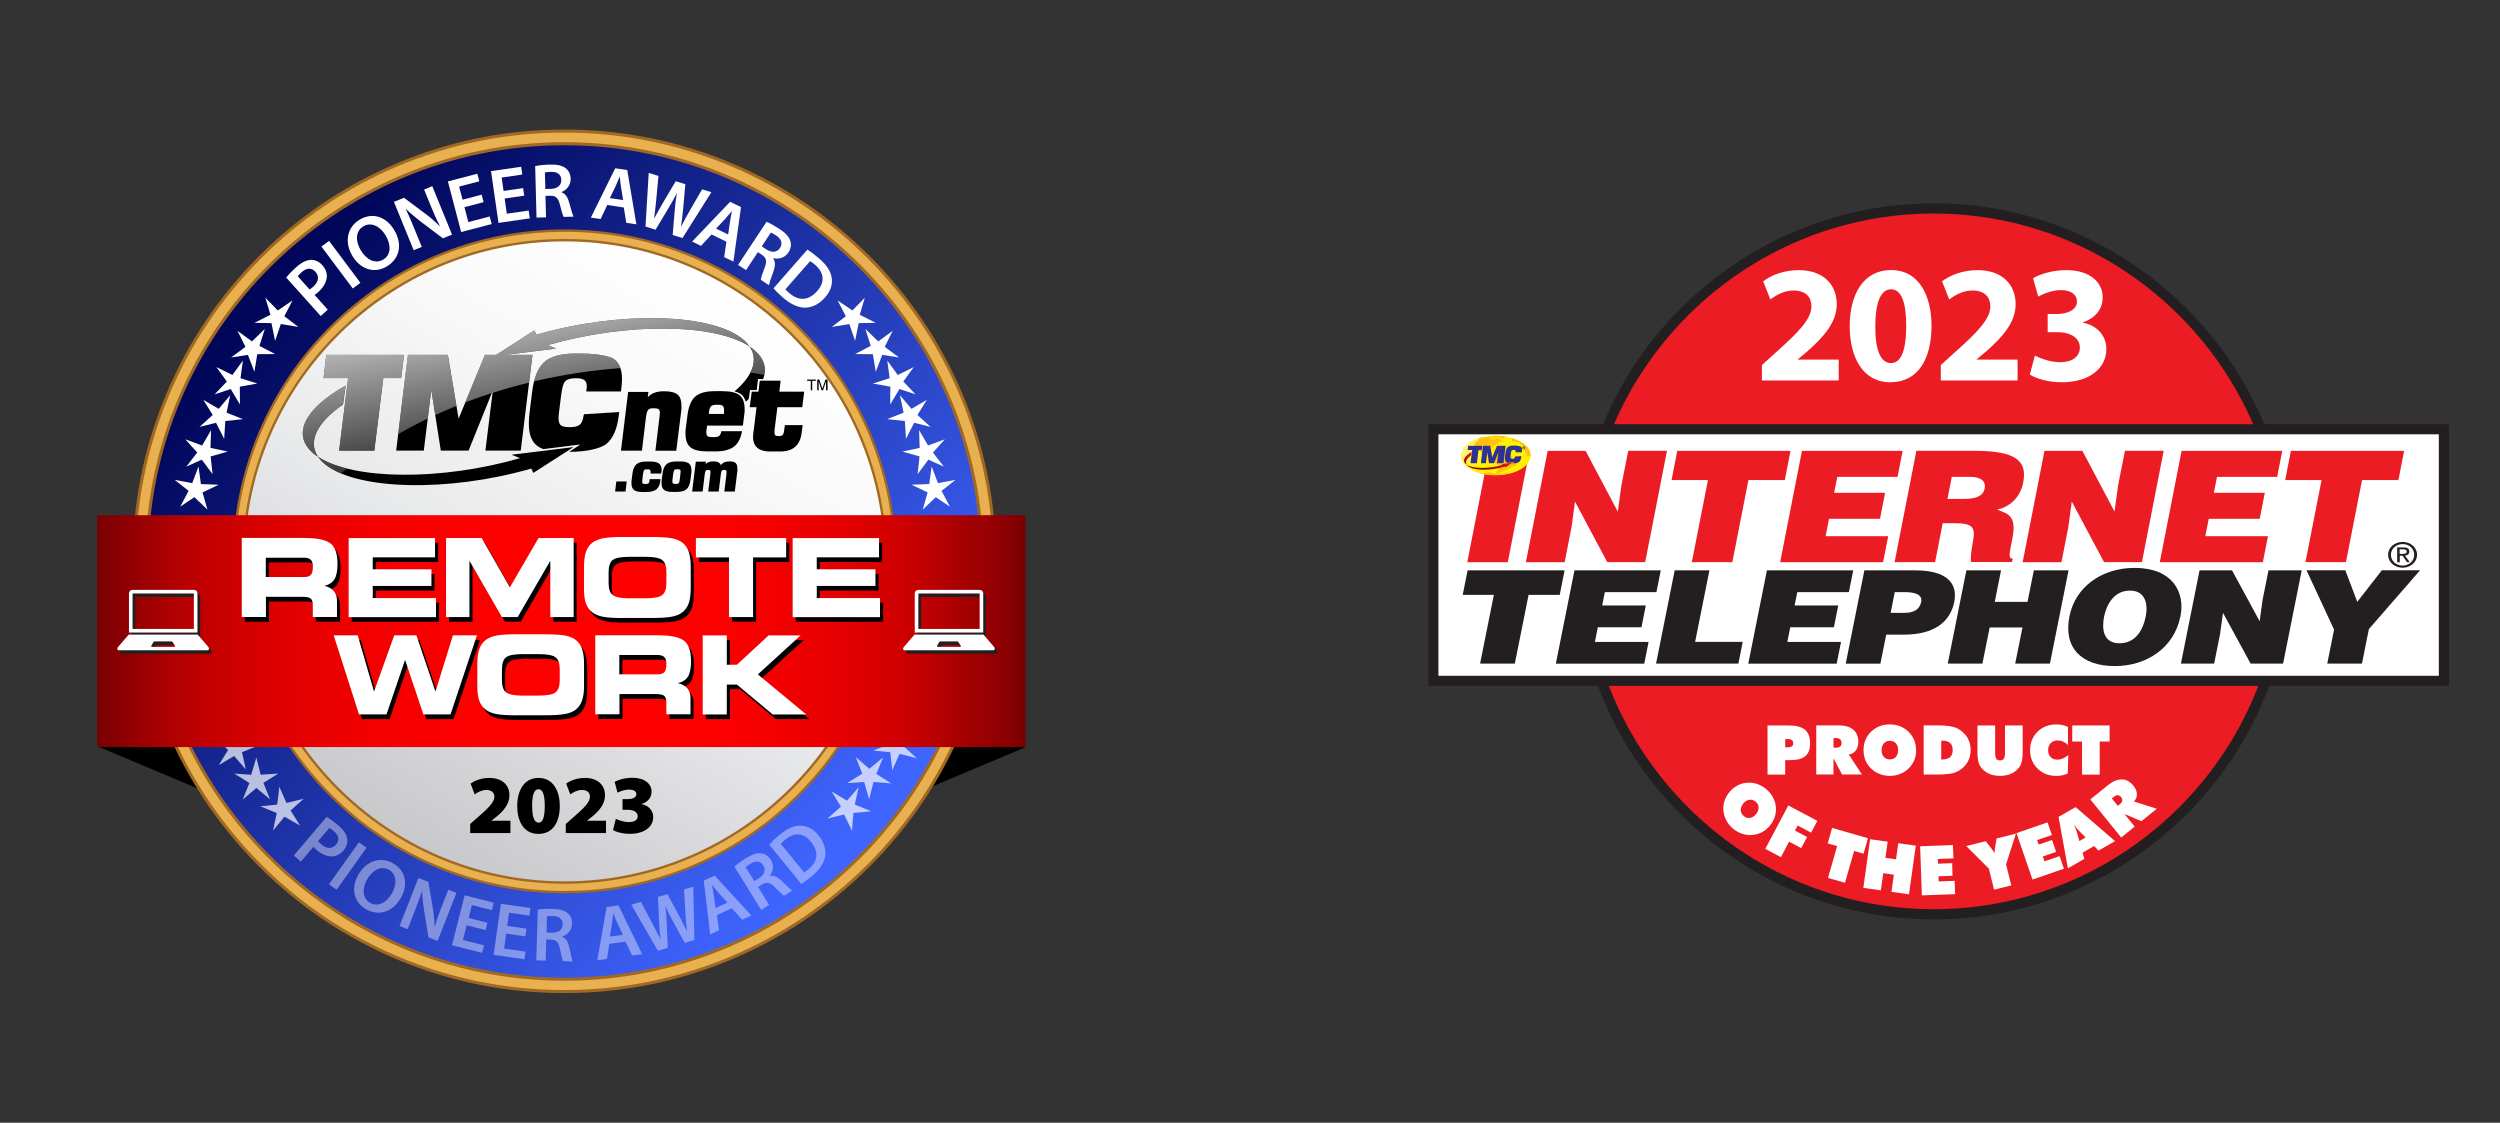 <?xml version="1.0" encoding="UTF-8"?>
<svg xmlns="http://www.w3.org/2000/svg" xmlns:xlink="http://www.w3.org/1999/xlink" id="Layer_1" viewBox="0 0 334 150">
  <rect x="0" y="0" width="334" height="150" fill="#333333" stroke="none"/>
  <defs>
    <linearGradient id="TMC_PA_Blue_Gradient_1" x1="36.22" y1="39.86" x2="114.64" y2="110.19" gradientUnits="userSpaceOnUse">
      <stop offset="0" stop-color="#000659"></stop>
      <stop offset="1" stop-color="#3f65ff"></stop>
    </linearGradient>
    <linearGradient id="TMC_PA_Gray_Gradient_2" x1="53.62" y1="112.72" x2="97.18" y2="37.28" gradientTransform="translate(120.35 -21.38) rotate(70.16)" gradientUnits="userSpaceOnUse">
      <stop offset="0" stop-color="#c7c8ca"></stop>
      <stop offset=".08" stop-color="#ceced0"></stop>
      <stop offset=".44" stop-color="#e8e9ea"></stop>
      <stop offset=".76" stop-color="#f9f9f9"></stop>
      <stop offset="1" stop-color="#fff"></stop>
    </linearGradient>
    <linearGradient id="TMC_PA_Gray_Gradient_1" x1="69.41" y1="42.86" x2="72.18" y2="58.56" gradientUnits="userSpaceOnUse">
      <stop offset="0" stop-color="#fff"></stop>
      <stop offset="1" stop-color="#505050"></stop>
    </linearGradient>
    <linearGradient id="TMC_PA_Red_Gradient_1" x1="13" y1="84.32" x2="137" y2="84.32" gradientUnits="userSpaceOnUse">
      <stop offset="0" stop-color="#780003"></stop>
      <stop offset="0" stop-color="#780002"></stop>
      <stop offset=".05" stop-color="#9c0002"></stop>
      <stop offset=".1" stop-color="#ba0001"></stop>
      <stop offset=".16" stop-color="#d30000"></stop>
      <stop offset=".23" stop-color="#e70000"></stop>
      <stop offset=".3" stop-color="#f40000"></stop>
      <stop offset=".4" stop-color="#fc0000"></stop>
      <stop offset=".58" stop-color="red"></stop>
      <stop offset=".67" stop-color="#fc0000"></stop>
      <stop offset=".74" stop-color="#f20000"></stop>
      <stop offset=".81" stop-color="#e20000"></stop>
      <stop offset=".87" stop-color="#cc0001"></stop>
      <stop offset=".92" stop-color="#ae0001"></stop>
      <stop offset=".98" stop-color="#8b0002"></stop>
      <stop offset="1" stop-color="#780003"></stop>
    </linearGradient>
    <radialGradient id="IT_POY_Yellow_Gradient_1" cx="-2585.75" cy="-653.57" fx="-2585.75" fy="-653.57" r="9.21" gradientTransform="translate(1848.29 295.27) scale(.64 .36)" gradientUnits="userSpaceOnUse">
      <stop offset="0" stop-color="#fffac9"></stop>
      <stop offset="1" stop-color="#fff100"></stop>
    </radialGradient>
    <radialGradient id="IT_POY_Gold_Gradient_1" cx="-2587.39" cy="-653.96" fx="-2587.39" fy="-653.96" r="7.49" gradientTransform="translate(1848.29 295.27) scale(.64 .36)" gradientUnits="userSpaceOnUse">
      <stop offset="0" stop-color="#ffd300"></stop>
      <stop offset="1" stop-color="#ffc10e"></stop>
    </radialGradient>
    <radialGradient id="radial-gradient" cx="-2587.39" cy="-653.94" fx="-2587.39" fy="-653.94" r="7.53" gradientTransform="translate(1848.29 295.27) scale(.64 .36)" gradientUnits="userSpaceOnUse">
      <stop offset="0" stop-color="#ffd300"></stop>
      <stop offset="1" stop-color="#ffc10e"></stop>
    </radialGradient>
    <radialGradient id="IT_POY_Gold_Gradient_1-2" cx="-2587.39" cy="-653.95" fx="-2587.39" fy="-653.95" r="7.49" xlink:href="#IT_POY_Gold_Gradient_1"></radialGradient>
    <radialGradient id="IT_POY_Gold_Gradient_1-3" cx="-2587.39" cy="-653.96" fx="-2587.39" fy="-653.96" r="7.48" xlink:href="#IT_POY_Gold_Gradient_1"></radialGradient>
    <radialGradient id="IT_POY_Gold_Gradient_1-4" cx="-2587.39" cy="-653.96" fx="-2587.39" fy="-653.96" r="7.49" xlink:href="#IT_POY_Gold_Gradient_1"></radialGradient>
    <radialGradient id="IT_POY_Gold_Gradient_1-5" cx="-2587.39" cy="-653.96" fx="-2587.39" fy="-653.96" r="7.49" xlink:href="#IT_POY_Gold_Gradient_1"></radialGradient>
    <radialGradient id="IT_POY_Gold_Gradient_1-6" cx="-2587.39" cy="-653.96" fx="-2587.39" fy="-653.96" r="7.48" xlink:href="#IT_POY_Gold_Gradient_1"></radialGradient>
    <radialGradient id="radial-gradient-2" cx="-2587.4" cy="-653.96" fx="-2587.4" fy="-653.96" r="7.49" xlink:href="#radial-gradient"></radialGradient>
    <radialGradient id="radial-gradient-3" cx="-2587.4" cy="-653.96" fx="-2587.4" fy="-653.96" r="7.5" xlink:href="#radial-gradient"></radialGradient>
    <radialGradient id="IT_POY_Gold_Gradient_1-7" cx="-2587.39" cy="-653.96" fx="-2587.39" fy="-653.96" r="7.49" xlink:href="#IT_POY_Gold_Gradient_1"></radialGradient>
    <radialGradient id="IT_POY_Gold_Gradient_1-8" cx="-2587.39" cy="-653.95" fx="-2587.39" fy="-653.95" r="7.48" xlink:href="#IT_POY_Gold_Gradient_1"></radialGradient>
    <radialGradient id="IT_POY_Gold_Gradient_1-9" cx="-2587.39" cy="-653.95" fx="-2587.39" fy="-653.95" r="7.49" xlink:href="#IT_POY_Gold_Gradient_1"></radialGradient>
    <radialGradient id="IT_POY_Gold_Gradient_1-10" cx="-2587.39" cy="-653.95" fx="-2587.39" fy="-653.95" r="7.48" xlink:href="#IT_POY_Gold_Gradient_1"></radialGradient>
    <radialGradient id="IT_POY_Gold_Gradient_1-11" cx="-2587.39" cy="-653.96" fx="-2587.39" fy="-653.96" r="7.5" xlink:href="#IT_POY_Gold_Gradient_1"></radialGradient>
    <radialGradient id="IT_POY_Gold_Gradient_1-12" cx="-2587.39" cy="-653.96" fx="-2587.39" fy="-653.96" r="7.49" xlink:href="#IT_POY_Gold_Gradient_1"></radialGradient>
    <radialGradient id="IT_POY_Gold_Gradient_1-13" cx="-2587.39" cy="-653.96" fx="-2587.39" fy="-653.96" r="7.49" xlink:href="#IT_POY_Gold_Gradient_1"></radialGradient>
    <radialGradient id="radial-gradient-4" cx="-2587.39" cy="-653.95" fx="-2587.39" fy="-653.95" r="7.49" xlink:href="#radial-gradient"></radialGradient>
    <radialGradient id="IT_POY_Gold_Gradient_1-14" cx="-2587.39" cy="-653.95" fx="-2587.39" fy="-653.95" r="7.51" xlink:href="#IT_POY_Gold_Gradient_1"></radialGradient>
    <linearGradient id="linear-gradient" x1="182.35" y1="61.85" x2="182.12" y2="63.64" gradientTransform="translate(45.16 -.24) rotate(-.49) scale(.83 1)" gradientUnits="userSpaceOnUse">
      <stop offset="0" stop-color="#ec1c24"></stop>
      <stop offset="1" stop-color="#8c0405"></stop>
    </linearGradient>
    <linearGradient id="linear-gradient-2" x1="185.88" y1="62.93" x2="185.68" y2="64.5" xlink:href="#linear-gradient"></linearGradient>
  </defs>
  <g>
    <g>
      <polygon points="137 99.82 123.53 105.5 125.81 99.07 137 99.82"></polygon>
      <polygon points="13.3 99.82 26.77 105.5 24.49 99.07 13.3 99.82"></polygon>
      <g>
        <circle cx="75.4" cy="75" r="56.64" fill="url(#TMC_PA_Blue_Gradient_1)"></circle>
        <path d="m75.4,132.47c-7.76,0-15.28-1.52-22.37-4.52-6.84-2.89-12.99-7.04-18.27-12.32-5.28-5.28-9.42-11.42-12.32-18.27-3-7.09-4.52-14.61-4.52-22.37s1.52-15.28,4.52-22.37c2.89-6.84,7.04-12.99,12.32-18.27,5.28-5.28,11.42-9.42,18.27-12.32,7.09-3,14.61-4.52,22.37-4.52s15.28,1.52,22.37,4.52c6.84,2.89,12.99,7.04,18.27,12.32,5.28,5.28,9.42,11.42,12.32,18.27,3,7.09,4.52,14.61,4.52,22.37s-1.52,15.28-4.52,22.37c-2.89,6.84-7.04,12.99-12.32,18.27-5.28,5.28-11.42,9.42-18.27,12.32-7.09,3-14.61,4.52-22.37,4.52Zm0-113.27c-30.77,0-55.81,25.04-55.81,55.81s25.04,55.81,55.81,55.81,55.81-25.04,55.81-55.81-25.04-55.81-55.81-55.81Z" fill="#e8b04f" stroke="#a16823" stroke-miterlimit="10" stroke-width=".41"></path>
      </g>
      <circle cx="75.4" cy="75" r="43.55" transform="translate(-20.74 120.47) rotate(-70.16)" fill="url(#TMC_PA_Gray_Gradient_2)"></circle>
      <path d="m75.42,119.19c-5.97,0-11.75-1.17-17.2-3.47-5.26-2.23-9.99-5.41-14.05-9.47-4.06-4.06-7.24-8.78-9.47-14.05-2.3-5.45-3.47-11.24-3.47-17.2s1.17-11.75,3.47-17.2c2.23-5.26,5.41-9.99,9.47-14.05,4.06-4.06,8.78-7.24,14.05-9.47,5.45-2.3,11.24-3.47,17.2-3.47s11.75,1.17,17.2,3.47c5.26,2.23,9.99,5.41,14.05,9.47,4.06,4.06,7.24,8.78,9.47,14.05,2.3,5.45,3.47,11.24,3.47,17.2s-1.17,11.75-3.47,17.2c-2.23,5.26-5.41,9.99-9.47,14.05-4.06,4.06-8.78,7.24-14.05,9.47-5.45,2.3-11.24,3.47-17.2,3.47Zm0-87.1c-23.66,0-42.91,19.25-42.91,42.91s19.25,42.91,42.91,42.91,42.91-19.25,42.91-42.91-19.25-42.91-42.91-42.91Z" fill="#e8b04f" stroke="#a16823" stroke-miterlimit="10" stroke-width=".32"></path>
      <polygon points="24.08 67.69 25.2 65.58 23.34 64.11 25.68 64.55 26.52 62.32 26.84 64.67 29.2 64.76 27.06 65.79 27.71 68.08 25.97 66.42 24.08 67.69" fill="#fff"></polygon>
      <polygon points="24.89 62.34 26.35 60.46 24.76 58.69 27 59.52 28.2 57.47 28.12 59.84 30.43 60.33 28.14 60.98 28.4 63.35 26.96 61.41 24.89 62.34" fill="#fff"></polygon>
      <polygon points="26.66 57.04 28.42 55.44 27.16 53.42 29.22 54.62 30.76 52.8 30.27 55.13 32.46 56 30.1 56.25 29.95 58.63 28.86 56.48 26.66 57.04" fill="#fff"></polygon>
      <polygon points="28.67 52.69 30.31 50.97 28.91 49.04 31.05 50.1 32.45 48.17 32.13 50.53 34.38 51.24 32.04 51.66 32.06 54.04 30.82 51.97 28.67 52.69" fill="#fff"></polygon>
      <polygon points="30.88 47.76 32.79 46.34 31.73 44.2 33.66 45.61 35.38 43.95 34.66 46.21 36.75 47.3 34.37 47.32 33.99 49.67 33.12 47.41 30.88 47.76" fill="#fff"></polygon>
      <polygon points="34 43.13 36.13 42.05 35.45 39.77 37.11 41.48 39.08 40.14 37.99 42.25 39.87 43.68 37.52 43.29 36.75 45.54 36.27 43.17 34 43.13" fill="#fff"></polygon>
      <polygon points="126.91 67.69 125.79 65.58 127.65 64.11 125.31 64.55 124.47 62.32 124.15 64.67 121.79 64.76 123.93 65.79 123.28 68.08 125.02 66.42 126.91 67.69" fill="#fff"></polygon>
      <polygon points="126.1 62.34 124.64 60.46 126.23 58.69 123.99 59.52 122.79 57.47 122.87 59.84 120.56 60.33 122.85 60.98 122.59 63.35 124.03 61.41 126.1 62.34" fill="#fff"></polygon>
      <polygon points="124.33 57.04 122.57 55.44 123.83 53.42 121.77 54.62 120.23 52.8 120.72 55.13 118.53 56 120.89 56.25 121.04 58.63 122.13 56.48 124.33 57.04" fill="#fff"></polygon>
      <polygon points="28.71 98.6 30.48 100.19 29.23 102.22 31.28 101 32.84 102.8 32.33 100.49 34.52 99.6 32.15 99.36 31.98 96.99 30.91 99.15 28.71 98.6" fill="#fff" opacity=".7"></polygon>
      <polygon points="31.3 103.35 33.32 104.61 32.43 106.82 34.25 105.27 36.08 106.79 35.19 104.59 37.19 103.34 34.82 103.51 34.25 101.2 33.56 103.51 31.3 103.35" fill="#fff" opacity=".7"></polygon>
      <polygon points="34.78 107.72 36.98 108.62 36.48 110.95 38.01 109.11 40.08 110.29 38.82 108.28 40.58 106.71 38.27 107.28 37.32 105.1 37.04 107.49 34.78 107.72" fill="#fff" opacity=".7"></polygon>
      <polygon points="110.56 109.35 112.35 107.77 111.11 105.74 113.16 106.97 114.72 105.17 114.2 107.48 116.38 108.39 114.01 108.61 113.83 110.98 112.77 108.82 110.56 109.35" fill="#fff" opacity=".7"></polygon>
      <polygon points="113.18 104.62 115.2 103.36 114.33 101.15 116.14 102.71 117.98 101.2 117.08 103.4 119.07 104.66 116.7 104.47 116.12 106.78 115.45 104.47 113.18 104.62" fill="#fff" opacity=".7"></polygon>
      <polygon points="116.68 100.27 118.89 99.37 118.41 97.04 119.92 98.89 121.99 97.72 120.73 99.72 122.48 101.3 120.18 100.72 119.21 102.9 118.94 100.5 116.68 100.27" fill="#fff" opacity=".7"></polygon>
      <polygon points="122.32 52.69 120.68 50.97 122.08 49.04 119.94 50.1 118.54 48.17 118.86 50.53 116.61 51.24 118.95 51.66 118.93 54.04 120.17 51.97 122.32 52.69" fill="#fff"></polygon>
      <polygon points="120.11 47.76 118.2 46.34 119.26 44.2 117.33 45.61 115.61 43.95 116.33 46.21 114.24 47.3 116.62 47.32 117 49.67 117.87 47.41 120.11 47.76" fill="#fff"></polygon>
      <polygon points="116.99 43.13 114.86 42.05 115.54 39.77 113.88 41.48 111.91 40.14 113 42.25 111.12 43.68 113.47 43.29 114.24 45.54 114.72 43.17 116.99 43.13" fill="#fff"></polygon>
      <g>
        <g>
          <path d="m83.73,64.32l-.16,1.35h-1.39l.16-1.35h1.39Z"></path>
          <path d="m88.34,63.08l-.02.18h-1.42l.02-.11v-.15c0-.2-.12-.3-.36-.3h-.17c-.18,0-.3.04-.35.13-.05.09-.1.27-.14.54l-.07.61c-.02.1-.02.17-.03.21,0,.04,0,.1,0,.16,0,.11.02.19.07.24.05.04.14.07.28.07h.17c.16,0,.27-.03.33-.1.06-.07.11-.2.13-.39l.02-.16h1.43l-.02.26c-.06.52-.24.89-.52,1.12-.29.22-.73.34-1.32.34h-.53c-.53,0-.91-.09-1.14-.27-.23-.18-.34-.49-.34-.92v-.17s.01-.14.03-.27l.1-.79c.07-.6.25-1.03.53-1.28.28-.25.72-.37,1.33-.37h.53c.53,0,.91.09,1.15.26.24.17.36.46.36.86,0,.1,0,.21-.02.33Z"></path>
          <path d="m92.35,63.28l-.1.79c-.07.61-.25,1.04-.52,1.28-.27.25-.72.37-1.34.37h-.53c-.53,0-.91-.09-1.14-.27-.23-.18-.34-.49-.34-.92v-.17s.01-.14.03-.27l.1-.79c.07-.6.25-1.03.53-1.28.28-.25.72-.37,1.33-.37h.53c.53,0,.91.09,1.14.27.23.18.34.49.34.92v.21c-.02.11-.03.19-.03.24Zm-1.46.09c.01-.07.02-.14.03-.19,0-.06.01-.12.01-.19,0-.11-.02-.18-.07-.23-.05-.04-.14-.07-.28-.07h-.16c-.18,0-.3.04-.35.13-.05.09-.1.27-.14.54l-.07.61c-.02.1-.02.17-.03.21,0,.04,0,.1,0,.16,0,.11.02.19.07.24.05.04.14.07.28.07h.16c.19,0,.31-.05.37-.15.04-.07.08-.25.12-.53l.07-.61Z"></path>
          <path d="m98.49,63.1l-.32,2.57h-1.4l.28-2.3c.02-.12.02-.23.02-.31,0-.11-.02-.18-.07-.22-.05-.04-.14-.06-.27-.06-.2,0-.32.08-.37.25-.02.07-.04.21-.07.42l-.27,2.22h-1.4s.28-2.3.28-2.3c.02-.12.02-.23.02-.31,0-.11-.02-.18-.07-.22-.05-.04-.14-.06-.27-.06-.2,0-.32.08-.37.25-.02.07-.04.21-.07.42l-.27,2.22h-1.4s.49-3.99.49-3.99h1.36l-.05.33c.23-.25.57-.37,1.02-.37.28,0,.51.04.67.12.16.08.28.21.35.39.23-.34.61-.51,1.13-.51.4,0,.68.07.84.22.16.15.24.4.24.75v.23c-.02.11-.03.2-.03.26Z"></path>
        </g>
        <g>
          <path d="m107.84,50.71h1.16v.17h-.49v1.26h-.19v-1.26h-.49v-.17Z"></path>
          <path d="m110.36,52.15v-.85s0-.22,0-.36h0l-.4,1.2h-.19l-.4-1.2h0c0,.13,0,.31,0,.35v.85h-.19v-1.43h.28l.41,1.21h0l.41-1.21h.28v1.43h-.19Z"></path>
          <g>
            <path d="m74.29,46.57s-.2-.1-1.13-.46c10.58-3.05,22.29-2.92,26.99.18-.21-.3-.47-.6-.8-.88-4.15-3.59-16.56-3.9-27.69-.69l-.27-.58-5.38,3.45,8.28-1.02Z"></path>
            <g>
              <path d="m45.83,54.03l.35-2.52c-5.33,2.97-7.3,6.47-4.37,9.01.21.18.44.35.68.51-1.42-2.09-.08-4.65,3.34-7Z"></path>
              <path d="m68.35,60.75s.2.1,1.13.46c-10.58,3.05-22.29,2.92-26.99-.18.21.3.47.6.8.88,4.15,3.59,16.56,3.9,27.69.69l.27.58,5.38-3.45-8.28,1.02Z"></path>
            </g>
            <path d="m53.97,47.41l-.37,3.1h-2.39l-1.2,9.69h-4.7l1.2-9.69h-3.29l.37-3.1h10.38Z"></path>
            <path d="m71.14,47.41l-1.57,12.79h-4.72l.99-8.02-3.24,8.02h-3.71l-1.27-8.13-1,8.13h-3.69l1.57-12.79h5.33l1.44,8.52,3.52-8.52h6.36Z"></path>
            <path d="m82.09,48.01c-.69-.51-2.73-.77-4.36-.77h-.95c-1.89,0-3.25.39-4.09,1.16-.84.78-1.38,2.13-1.61,4.05l-.32,2.59c-.07.56-.11,1.07-.11,1.53,0,1.37.34,2.35,1.03,2.92.25.21.56.38.92.51l4.95-.62-1.5.98h.28c1.74,0,3.91-.37,4.75-1.11.84-.74,1.37-1.97,1.58-3.67l.07-.53-4.71.29-.05.17c-.08.6-.25,1.01-.52,1.23-.26.22-.71.33-1.33.33-.59,0-.98-.08-1.19-.25-.2-.17-.31-.48-.31-.94,0-.25.03-.59.09-1.04l.26-2.06c.12-.9.27-1.49.47-1.76.25-.33.74-.49,1.48-.49.53,0,.91.08,1.13.24.23.16.34.43.34.8,0,.14,0,.25-.02.33l-.05.4h4.64l.05-.42c.03-.33.06-.56.07-.7.01-.13.02-.31.02-.54,0-1.25-.35-2.12-1.04-2.63Z"></path>
            <path d="m90.98,55.16l-.63,5.06h-2.79l.55-4.53c.03-.21.05-.39.05-.53,0-.25-.06-.42-.18-.5-.12-.08-.35-.12-.67-.12-.39,0-.64.09-.75.26-.12.18-.21.52-.27,1.03l-.53,4.38h-2.8s.96-7.85.96-7.85h2.71l-.09.7c.5-.53,1.21-.79,2.15-.79.87,0,1.48.15,1.83.44.35.3.52.8.52,1.51v.43c-.03.22-.05.39-.06.5Z"></path>
            <path d="m107.44,52.33l-.26,2.07h-3.32l-.37,2.95c-.01.08-.02.17-.02.26,0,.09,0,.15,0,.18,0,.18.04.31.11.37.08.07.23.1.47.1s.41-.05.51-.15c.1-.1.16-.27.19-.53l.11-.78h2.38l-.14,1.01c-.19,1.67-1.15,2.51-2.87,2.51h-1.33c-.98,0-1.65-.27-2.01-.82-.09-.15-.16-.32-.21-.5-.05-.18-.07-.37-.07-.59s.02-.46.05-.7l.06-.41.35-2.9h-.91s.27-2.07.27-2.07h.9s.17-1.47.17-1.47h2.79l-.17,1.47h3.32Z"></path>
            <path d="m96.71,55.3h-2v-.2c.05-.4.14-.67.27-.81.13-.14.36-.21.69-.21h.31c.29,0,.49.05.59.15.11.1.16.27.16.53v.43l-.02.12Zm2.77-.26v-.41c0-.86-.23-1.47-.68-1.83-.45-.36-1.2-.54-2.25-.54h-1.05c-1.2,0-2.07.24-2.62.73-.55.49-.89,1.33-1.04,2.52l-.2,1.56c-.04.26-.06.45-.06.54v.34c0,.85.23,1.46.68,1.82.45.36,1.2.54,2.25.54h1.05c1.09,0,1.91-.21,2.47-.62.56-.41.93-1.11,1.11-2.08h-2.76c-.07.32-.18.53-.31.63-.14.11-.34.16-.62.16h-.32c-.28,0-.48-.04-.59-.12-.11-.08-.17-.23-.17-.44v-.21l.09-.77h4.79l.17-1.35c.01-.1.03-.26.06-.47Z"></path>
            <path d="m100.83,46.81c-.21-.18-.44-.35-.68-.51,1.22,1.79.4,3.93-2.02,5.99.38.09.69.23.91.41.28.23.48.55.58.97.15-.13.29-.25.42-.38l.16-1.18h.9s.17-1.47.17-1.47h.69c.5-1.38.17-2.7-1.14-3.83Z"></path>
          </g>
        </g>
      </g>
      <g opacity=".7">
        <path d="m99.35,45.41c-4.15-3.59-16.56-3.9-27.69-.69l-.27-.58-5.09,3.26h-1.52l-2.63,6.36c1.16-.44,2.34-.86,3.54-1.24.03-.01.07-.02.1-.03,1.59-.51,3.22-.97,4.89-1.37l.45-3.71h-3.64l6.79-.84s-.2-.1-1.13-.46c10.58-3.05,22.29-2.92,26.99.18-.21-.3-.47-.6-.8-.88Zm-53.53,8.61l.35-2.52c-5.33,2.97-7.3,6.47-4.37,9.01.21.18.44.35.68.51-1.42-2.09-.08-4.65,3.34-7Zm-2.54,7.88c.6.52,1.37.96,2.28,1.34.27-.22.54-.43.81-.65-1.56-.39-2.88-.91-3.88-1.57.21.3.47.6.8.88Zm10.69-14.5h-10.38l-.37,3.1h3.29l-1.2,9.69h4.7l.03-.25,1.17-9.44h2.39l.37-3.1Zm.52,0l-1.3,10.6c1.28-.73,2.6-1.43,3.95-2.08l.48-3.85.53,3.38c.93-.43,1.87-.84,2.83-1.22l-1.16-6.82h-5.33Zm23.23-.16h-.95c-1.89,0-3.25.39-4.09,1.16-.6.55-1.04,1.41-1.33,2.55,3.71-.87,7.57-1.47,11.56-1.77-.17-.5-.44-.9-.82-1.18-.69-.51-2.73-.77-4.36-.77Zm23.11-.44c-.21-.18-.44-.35-.68-.51.73,1.07.73,2.27.09,3.49.63.09,1.26.19,1.88.3.24-1.18-.16-2.3-1.29-3.28Z" fill="url(#TMC_PA_Gray_Gradient_1)"></path>
      </g>
      <g>
        <path d="m38.24,37.09c.28-.37.71-.84,1.35-1.41.69-.62,1.34-.93,1.92-.96.54-.02,1.11.21,1.54.69.44.49.66,1.04.61,1.58-.04.72-.47,1.43-1.14,2.03-.18.16-.35.3-.49.39l1.76,1.96-.94.85-4.61-5.13Zm3.12,1.58c.14-.07.3-.2.5-.38.71-.64.83-1.37.28-1.98-.52-.58-1.2-.53-1.85.06-.26.24-.43.43-.51.54l1.58,1.76Z" fill="#fff"></path>
        <path d="m43.96,32.18l4.19,5.6-1.02.76-4.19-5.6,1.02-.76Z" fill="#fff"></path>
        <path d="m52.66,30.72c1.2,2.01.67,3.89-.99,4.88-1.69,1.01-3.53.36-4.59-1.41-1.1-1.84-.72-3.84.98-4.85,1.76-1.05,3.58-.34,4.6,1.38Zm-4.43,2.76c.73,1.22,1.92,1.83,2.97,1.2,1.06-.63,1.07-1.97.32-3.23-.67-1.13-1.87-1.87-2.97-1.21-1.09.65-1.07,2-.33,3.24Z" fill="#fff"></path>
        <path d="m55.27,33.44l-2.64-6.47,1.34-.55,2.8,2.09c.73.54,1.41,1.14,1.99,1.72h.02c-.43-.84-.8-1.66-1.2-2.65l-.92-2.26,1.09-.45,2.64,6.47-1.22.5-2.85-2.15c-.7-.54-1.46-1.16-2.07-1.76l-.02.02c.39.82.75,1.67,1.18,2.73l.94,2.31-1.09.44Z" fill="#fff"></path>
        <path d="m64.6,27.01l-2.55.67.52,1.99,2.85-.75.27,1.01-4.08,1.07-1.77-6.76,3.93-1.03.27,1.01-2.7.71.46,1.75,2.55-.67.26,1Z" fill="#fff"></path>
        <path d="m70.03,26.14l-2.61.38.29,2.03,2.92-.42.15,1.04-4.18.61-1-6.92,4.03-.58.15,1.04-2.76.4.26,1.79,2.61-.38.15,1.03Z" fill="#fff"></path>
        <path d="m71.51,22.19c.47-.1,1.19-.18,1.92-.2,1.01-.03,1.69.12,2.17.5.39.31.62.79.64,1.38.02.9-.57,1.53-1.22,1.79v.03c.5.17.82.65,1.01,1.32.24.87.45,1.67.6,1.93l-1.32.04c-.11-.2-.29-.77-.51-1.64-.22-.91-.56-1.19-1.29-1.19l-.64.02.08,2.87-1.27.03-.18-6.9Zm1.35,3.06l.76-.02c.86-.02,1.39-.49,1.37-1.19-.02-.77-.57-1.11-1.4-1.08-.4.01-.66.05-.79.08l.06,2.21Z" fill="#fff"></path>
        <path d="m81.13,27.39l-.89,1.87-1.3-.19,3.25-6.59,1.61.24,1.22,7.25-1.35-.2-.33-2.05-2.2-.33Zm2.12-.66l-.29-1.78c-.07-.44-.11-.93-.16-1.34h-.02c-.16.38-.34.85-.52,1.24l-.79,1.62,1.77.26Z" fill="#fff"></path>
        <path d="m86.24,30.28l.43-7.18,1.3.4-.3,3.23c-.08.86-.19,1.77-.28,2.46h.02c.33-.66.76-1.4,1.21-2.18l1.66-2.8,1.28.4-.29,3.28c-.08.84-.17,1.63-.29,2.38h.02c.35-.69.74-1.4,1.17-2.16l1.63-2.81,1.24.38-3.86,6.12-1.31-.4.28-3.36c.07-.82.14-1.49.29-2.23h-.02c-.34.67-.67,1.27-1.1,1.98l-1.74,2.9-1.32-.41Z" fill="#fff"></path>
        <path d="m95.06,31.33l-1.41,1.52-1.18-.58,5.07-5.31,1.46.71-1.02,7.28-1.23-.6.3-2.06-2-.97Zm2.22,0l.26-1.79c.06-.44.17-.92.25-1.33h-.02c-.27.31-.58.7-.87,1.02l-1.24,1.31,1.61.79Z" fill="#fff"></path>
        <path d="m102.42,29.63c.44.19,1.07.54,1.69.94.84.55,1.32,1.07,1.49,1.66.14.48.06,1.01-.27,1.5-.5.75-1.35.93-2.02.76l-.02.03c.31.43.29,1,.07,1.66-.3.85-.59,1.62-.62,1.93l-1.1-.73c.03-.23.2-.8.52-1.63.34-.87.22-1.3-.37-1.71l-.54-.35-1.58,2.4-1.06-.7,3.8-5.75Zm-.65,3.28l.63.42c.72.47,1.42.39,1.8-.19.42-.64.17-1.23-.52-1.69-.34-.22-.57-.34-.69-.38l-1.22,1.84Z" fill="#fff"></path>
        <path d="m107.88,33.36c.48.3,1.05.73,1.62,1.23.98.86,1.48,1.66,1.61,2.49.14.86-.09,1.76-.88,2.65-.82.94-1.76,1.36-2.65,1.37-.94.02-1.99-.47-3.01-1.37-.56-.49-.96-.89-1.23-1.21l4.53-5.17Zm-2.95,5.29c.11.14.31.32.51.49,1.24,1.1,2.58,1.07,3.75-.27,1.03-1.16.94-2.41-.26-3.46-.3-.27-.54-.43-.7-.52l-3.3,3.76Z" fill="#fff"></path>
      </g>
      <g opacity=".4">
        <path d="m43.63,109.13c.4.23.91.59,1.56,1.13.7.6,1.09,1.18,1.19,1.74.09.52-.06,1.11-.47,1.6-.42.5-.93.78-1.46.81-.71.06-1.46-.27-2.13-.85-.18-.15-.34-.3-.44-.43l-1.68,1.98-.95-.81,4.4-5.18Zm-1.13,3.25c.09.13.24.27.43.44.72.61,1.45.63,1.97.01.5-.58.36-1.24-.31-1.8-.26-.22-.47-.36-.59-.42l-1.51,1.77Z" fill="#fff"></path>
        <path d="m48.97,113.26l-4,5.61-1.02-.73,4-5.61,1.02.73Z" fill="#fff"></path>
        <path d="m53.55,119.95c-1.14,2-3.01,2.46-4.66,1.51-1.69-.96-2.02-2.86-1.01-4.61,1.05-1.84,2.94-2.47,4.63-1.51,1.75,1,2.02,2.91,1.05,4.61Zm-4.51-2.46c-.69,1.22-.63,2.53.41,3.13,1.06.6,2.21-.03,2.92-1.28.64-1.13.69-2.51-.4-3.13-1.08-.62-2.23.06-2.93,1.29Z" fill="#fff"></path>
        <path d="m53.38,123.71l2.52-6.41,1.33.52.58,3.4c.15.88.23,1.77.25,2.58h.02c.26-.88.56-1.72.94-2.7l.88-2.23,1.08.43-2.52,6.41-1.21-.47-.57-3.47c-.13-.86-.25-1.82-.28-2.67h-.03c-.28.84-.6,1.69-1.01,2.75l-.9,2.29-1.07-.42Z" fill="#fff"></path>
        <path d="m64.86,124.26l-2.51-.64-.5,1.96,2.81.72-.25,1-4.03-1.02,1.7-6.67,3.88.99-.25,1-2.66-.68-.44,1.72,2.51.64-.25.99Z" fill="#fff"></path>
        <path d="m70.2,125.1l-2.57-.37-.28,2,2.87.41-.15,1.02-4.12-.59.97-6.82,3.96.56-.15,1.02-2.72-.39-.25,1.76,2.57.37-.14,1.01Z" fill="#fff"></path>
        <path d="m71.86,121.51c.47-.07,1.18-.11,1.9-.09.99.03,1.66.21,2.11.61.37.33.57.81.55,1.4-.03.89-.65,1.47-1.3,1.69v.03c.48.2.77.69.92,1.36.19.86.35,1.67.48,1.94l-1.3-.04c-.1-.21-.24-.77-.41-1.64-.17-.9-.49-1.2-1.2-1.24l-.63-.02-.08,2.83-1.25-.04.2-6.79Zm1.16,3.08l.75.02c.85.02,1.39-.41,1.41-1.09.02-.76-.5-1.12-1.32-1.14-.4-.01-.65.01-.78.04l-.06,2.18Z" fill="#fff"></path>
        <path d="m81.41,126.11l-.32,2.01-1.29.18,1.24-7.12,1.59-.22,3.16,6.51-1.34.18-.88-1.85-2.17.3Zm1.82-1.21l-.77-1.61c-.19-.4-.36-.85-.52-1.23h-.02c-.05.41-.08.9-.15,1.32l-.29,1.75,1.75-.24Z" fill="#fff"></path>
        <path d="m87.88,127l-3.54-6.14,1.28-.37,1.5,2.82c.4.76.8,1.55,1.1,2.18h.02c-.09-.73-.14-1.57-.19-2.46l-.15-3.2,1.27-.37,1.54,2.85c.39.74.75,1.43,1.05,2.12h.02c-.09-.77-.16-1.57-.21-2.42l-.18-3.19,1.23-.36.15,7.13-1.29.38-1.59-2.91c-.39-.71-.69-1.3-.97-1.99h-.02c.09.75.15,1.42.17,2.23l.14,3.33-1.3.38Z" fill="#fff"></path>
        <path d="m95.79,122.27l.27,2.02-1.18.54-.86-7.18,1.46-.67,4.9,5.33-1.23.56-1.38-1.52-1.99.91Zm1.4-1.68l-1.2-1.32c-.3-.33-.59-.71-.85-1.03h-.02c.07.41.18.89.24,1.32l.22,1.76,1.61-.74Z" fill="#fff"></path>
        <path d="m98.12,115.78c.36-.32.92-.74,1.54-1.12.84-.52,1.5-.74,2.1-.65.49.07.92.37,1.23.86.47.76.27,1.59-.15,2.12l.02.03c.51-.1,1.02.15,1.52.62.63.62,1.21,1.2,1.47,1.35l-1.1.68c-.19-.12-.63-.51-1.25-1.14-.64-.66-1.07-.73-1.69-.37l-.54.33,1.49,2.41-1.06.66-3.58-5.77Zm2.66,1.93l.63-.39c.72-.45.94-1.11.57-1.69-.4-.64-1.03-.66-1.73-.23-.34.21-.54.37-.63.46l1.15,1.85Z" fill="#fff"></path>
        <path d="m102.77,112.85c.37-.42.88-.91,1.46-1.38,1-.81,1.85-1.17,2.68-1.16.86,0,1.69.37,2.43,1.28.78.95,1.03,1.93.9,2.8-.14.92-.78,1.85-1.82,2.7-.57.47-1.02.78-1.37,1l-4.28-5.24Zm4.66,3.72c.15-.09.36-.25.56-.42,1.27-1.03,1.46-2.34.35-3.69-.95-1.19-2.18-1.3-3.4-.31-.31.25-.51.46-.62.6l3.11,3.81Z" fill="#fff"></path>
      </g>
      <rect x="13" y="68.83" width="124" height="30.98" fill="url(#TMC_PA_Red_Gradient_1)"></rect>
      <g>
        <path d="m41.17,72.51c1.67,0,2.81.25,3.42.74.61.5.91,1.4.91,2.72,0,.91-.13,1.59-.4,2.04-.27.44-.72.74-1.35.89.56.13.98.37,1.26.7.28.34.42.77.42,1.3v2.16h-3.23v-1.61c0-.42-.1-.7-.29-.86-.2-.16-.58-.23-1.16-.23h-4.81v2.7h-3.23v-10.56h8.48Zm-.12,2.63h-5.13v2.58h5.13c.43,0,.73-.1.9-.3.17-.2.26-.56.26-1.09,0-.42-.09-.72-.28-.91-.18-.19-.48-.28-.89-.28Z"></path>
        <path d="m58.53,75.08h-8.32v1.6h7.84v2.22h-7.84v1.62h8.45v2.55h-11.67v-10.56h11.54v2.57Z"></path>
        <path d="m63.13,83.06h-3.13v-10.56h4.76l3.77,6.59,3.83-6.59h4.69v10.56h-3.12v-7.52l-4.36,7.52h-2.11l-4.33-7.52v7.52Z"></path>
        <path d="m83.7,83.19c-1.23,0-2.14-.06-2.71-.17-.57-.11-1.04-.3-1.4-.57-.41-.3-.7-.7-.88-1.19-.18-.49-.27-1.14-.27-1.95v-2.88c0-.88.09-1.58.27-2.1.18-.52.47-.92.88-1.23.35-.26.83-.45,1.41-.57.59-.11,1.48-.17,2.68-.17h3.79c1.2,0,2.1.06,2.69.17s1.06.3,1.41.57c.39.3.68.7.86,1.22.18.52.27,1.17.27,1.98v2.94c0,.81-.09,1.47-.27,1.98-.18.51-.47.91-.86,1.22-.35.27-.82.46-1.4.57-.58.11-1.48.17-2.7.17h-3.78Zm.87-2.64h2.05c1.14,0,1.9-.14,2.27-.43.37-.29.56-.82.56-1.59v-1.5c0-.78-.19-1.31-.56-1.59-.37-.29-1.13-.43-2.27-.43h-2.06c-1.16,0-1.93.14-2.29.43-.36.29-.54.84-.54,1.65v1.47c0,.76.19,1.28.57,1.57.38.28,1.14.43,2.27.43Z"></path>
        <path d="m101.02,83.06h-3.22v-7.97h-4.42v-2.59h12.06v2.59h-4.42v7.97Z"></path>
        <path d="m117.85,75.08h-8.32v1.6h7.84v2.22h-7.84v1.62h8.45v2.55h-11.67v-10.56h11.54v2.57Z"></path>
        <path d="m52.06,96.07h-3.69l-3.38-10.56h3.21l2.18,7.51,2.7-7.51h2.96l2.55,7.51,2.33-7.51h3.21l-3.53,10.56h-3.63l-2.44-7.28-2.48,7.28Z"></path>
        <path d="m69.45,96.19c-1.23,0-2.14-.06-2.71-.17-.57-.11-1.04-.3-1.4-.57-.41-.3-.7-.7-.88-1.19-.18-.49-.27-1.14-.27-1.95v-2.88c0-.88.09-1.58.27-2.1.18-.52.47-.92.88-1.23.35-.26.83-.45,1.41-.57.59-.11,1.48-.17,2.68-.17h3.79c1.2,0,2.1.06,2.69.17.59.11,1.06.3,1.41.57.39.3.68.7.86,1.22.18.52.27,1.17.27,1.98v2.94c0,.81-.09,1.47-.27,1.98-.18.51-.47.91-.86,1.22-.35.27-.82.46-1.4.57-.58.11-1.48.17-2.7.17h-3.78Zm.87-2.64h2.05c1.14,0,1.9-.14,2.27-.43.37-.29.56-.82.56-1.59v-1.5c0-.78-.19-1.31-.56-1.59-.37-.29-1.13-.43-2.27-.43h-2.06c-1.16,0-1.93.14-2.29.43-.36.29-.54.84-.54,1.65v1.47c0,.76.19,1.28.57,1.57.38.28,1.14.43,2.27.43Z"></path>
        <path d="m88.4,85.51c1.67,0,2.81.25,3.42.74.61.5.91,1.4.91,2.72,0,.91-.13,1.59-.4,2.04-.27.44-.72.74-1.35.89.56.13.98.37,1.26.7.28.34.42.77.42,1.3v2.16h-3.23v-1.61c0-.42-.1-.7-.29-.86-.2-.16-.58-.23-1.16-.23h-4.81v2.7h-3.23v-10.56h8.48Zm-.12,2.63h-5.13v2.58h5.13c.43,0,.73-.1.9-.3.17-.2.26-.56.26-1.09,0-.42-.09-.72-.28-.91-.18-.19-.48-.28-.89-.28Z"></path>
        <path d="m97.52,89.43h1.35l4.23-3.92h4.28l-5.71,5.21,6.46,5.35h-4.48l-4.78-3.99h-1.35v3.99h-3.22v-10.56h3.22v3.92Z"></path>
      </g>
      <g>
        <path d="m40.76,71.88c1.67,0,2.81.25,3.42.74.61.5.91,1.4.91,2.72,0,.91-.13,1.59-.4,2.04-.27.44-.72.74-1.35.89.56.13.98.37,1.26.7.28.34.42.77.42,1.3v2.16h-3.23v-1.61c0-.42-.1-.7-.29-.86-.2-.16-.58-.23-1.16-.23h-4.81v2.7h-3.23v-10.56h8.48Zm-.12,2.63h-5.13v2.58h5.13c.43,0,.73-.1.9-.3.17-.2.26-.56.26-1.09,0-.42-.09-.72-.28-.91-.18-.19-.48-.28-.89-.28Z" fill="#fff"></path>
        <path d="m58.12,74.46h-8.32v1.6h7.84v2.22h-7.84v1.62h8.45v2.55h-11.67v-10.56h11.54v2.57Z" fill="#fff"></path>
        <path d="m62.72,82.44h-3.13v-10.56h4.76l3.77,6.59,3.83-6.59h4.69v10.56h-3.12v-7.52l-4.36,7.52h-2.11l-4.33-7.52v7.52Z" fill="#fff"></path>
        <path d="m83.28,82.57c-1.23,0-2.14-.06-2.71-.17-.57-.11-1.04-.3-1.4-.57-.41-.3-.7-.7-.88-1.19-.18-.49-.27-1.14-.27-1.95v-2.88c0-.88.09-1.58.27-2.1.18-.52.47-.92.88-1.23.35-.26.83-.45,1.41-.57.59-.11,1.48-.17,2.68-.17h3.79c1.2,0,2.1.06,2.69.17.59.11,1.06.3,1.41.57.39.3.68.7.86,1.22.18.52.27,1.17.27,1.98v2.94c0,.81-.09,1.47-.27,1.98-.18.51-.47.91-.86,1.22-.35.27-.82.46-1.4.57-.58.11-1.48.17-2.7.17h-3.78Zm.87-2.64h2.05c1.14,0,1.9-.14,2.27-.43.37-.29.56-.82.56-1.59v-1.5c0-.78-.19-1.31-.56-1.59-.37-.29-1.13-.43-2.27-.43h-2.06c-1.16,0-1.93.14-2.29.43-.36.29-.54.84-.54,1.65v1.47c0,.76.19,1.28.57,1.57.38.28,1.14.43,2.27.43Z" fill="#fff"></path>
        <path d="m100.61,82.44h-3.22v-7.97h-4.42v-2.59h12.06v2.59h-4.42v7.97Z" fill="#fff"></path>
        <path d="m117.44,74.46h-8.32v1.6h7.84v2.22h-7.84v1.62h8.45v2.55h-11.67v-10.56h11.54v2.57Z" fill="#fff"></path>
        <path d="m51.65,95.44h-3.69l-3.38-10.56h3.21l2.18,7.51,2.7-7.51h2.96l2.55,7.51,2.33-7.51h3.21l-3.53,10.56h-3.63l-2.44-7.28-2.48,7.28Z" fill="#fff"></path>
        <path d="m69.03,95.57c-1.23,0-2.14-.06-2.71-.17-.57-.11-1.04-.3-1.4-.57-.41-.3-.7-.7-.88-1.19-.18-.49-.27-1.14-.27-1.95v-2.88c0-.88.09-1.58.27-2.1.18-.52.47-.92.88-1.23.35-.26.83-.45,1.41-.57.59-.11,1.48-.17,2.68-.17h3.79c1.2,0,2.1.06,2.69.17.59.11,1.06.3,1.41.57.39.3.68.7.86,1.22.18.52.27,1.17.27,1.98v2.94c0,.81-.09,1.47-.27,1.98-.18.51-.47.91-.86,1.22-.35.27-.82.46-1.4.57-.58.11-1.48.17-2.7.17h-3.78Zm.87-2.64h2.05c1.14,0,1.9-.14,2.27-.43.37-.29.56-.82.56-1.59v-1.5c0-.78-.19-1.31-.56-1.59-.37-.29-1.13-.43-2.27-.43h-2.06c-1.16,0-1.93.14-2.29.43-.36.29-.54.84-.54,1.65v1.47c0,.76.19,1.28.57,1.57.38.28,1.14.43,2.27.43Z" fill="#fff"></path>
        <path d="m87.99,84.88c1.67,0,2.81.25,3.42.74.61.5.91,1.4.91,2.72,0,.91-.13,1.59-.4,2.04-.27.44-.72.74-1.35.89.56.13.98.37,1.26.7.28.34.42.77.42,1.3v2.16h-3.23v-1.61c0-.42-.1-.7-.29-.86-.2-.16-.58-.23-1.16-.23h-4.81v2.7h-3.23v-10.56h8.48Zm-.12,2.63h-5.13v2.58h5.13c.43,0,.73-.1.9-.3.17-.2.26-.56.26-1.09,0-.42-.09-.72-.28-.91-.18-.19-.48-.28-.89-.28Z" fill="#fff"></path>
        <path d="m97.1,88.81h1.35l4.23-3.92h4.28l-5.71,5.21,6.46,5.35h-4.48l-4.78-3.99h-1.35v3.99h-3.22v-10.56h3.22v3.92Z" fill="#fff"></path>
      </g>
      <g>
        <g>
          <path d="m26.29,79.27h-8.23c-.26,0-.46.21-.46.46v5.24h9.15v-5.24c0-.26-.21-.46-.46-.46Zm-.02,5.22h-8.19v-4.74h8.19v4.74Z" fill="#231f20"></path>
          <path d="m28.25,86.95l-1.47-1.71h-9.21l-1.47,1.71c-.04.05-.06.12-.06.18h0c0,.16.12.21.27.21h11.71c.15,0,.27-.05.27-.2h0c0-.07-.02-.14-.06-.19Zm-4.55-.07h-3.05c-.06,0-.1-.06-.07-.12l.29-.53s.08-.08.13-.08h2.29s.1.02.12.07l.35.53c.03.05,0,.12-.07.12Z" fill="#231f20"></path>
        </g>
        <g>
          <path d="m25.92,78.81h-8.23c-.26,0-.46.21-.46.46v5.24h9.15v-5.24c0-.26-.21-.46-.46-.46Zm-.02,5.22h-8.19v-4.74h8.19v4.74Z" fill="#fff"></path>
          <path d="m27.88,86.49l-1.47-1.71h-9.21l-1.47,1.71c-.04.05-.06.12-.06.18h0c0,.16.12.21.27.21h11.71c.15,0,.27-.05.27-.2h0c0-.07-.02-.14-.06-.19Zm-4.55-.07h-3.05c-.06,0-.1-.06-.07-.12l.29-.53s.08-.08.13-.08h2.29s.1.02.12.07l.35.53c.03.05,0,.12-.07.12Z" fill="#fff"></path>
        </g>
      </g>
      <g>
        <g>
          <path d="m131.27,79.27h-8.23c-.26,0-.46.21-.46.46v5.24h9.15v-5.24c0-.26-.21-.46-.46-.46Zm-.02,5.22h-8.19v-4.74h8.19v4.74Z" fill="#231f20"></path>
          <path d="m133.23,86.95l-1.47-1.71h-9.21l-1.47,1.71c-.04.05-.06.12-.06.18h0c0,.16.12.21.27.21h11.71c.15,0,.27-.05.27-.2h0c0-.07-.02-.14-.06-.19Zm-4.55-.07h-3.05c-.06,0-.1-.06-.07-.12l.29-.53s.08-.08.13-.08h2.29s.1.02.12.07l.35.53c.03.05,0,.12-.07.12Z" fill="#231f20"></path>
        </g>
        <g>
          <path d="m130.9,78.81h-8.23c-.26,0-.46.21-.46.46v5.24h9.15v-5.24c0-.26-.21-.46-.46-.46Zm-.02,5.22h-8.19v-4.74h8.19v4.74Z" fill="#fff"></path>
          <path d="m132.86,86.49l-1.47-1.71h-9.21l-1.47,1.71c-.04.05-.06.12-.06.18h0c0,.16.12.21.27.21h11.71c.15,0,.27-.05.27-.2h0c0-.07-.02-.14-.06-.19Zm-4.55-.07h-3.05c-.06,0-.1-.06-.07-.12l.29-.53s.08-.08.13-.08h2.29s.1.02.12.07l.35.53c.03.05,0,.12-.07.12Z" fill="#fff"></path>
        </g>
      </g>
      <g>
        <path d="m62.82,111.29v-1.21l1-.88c1.47-1.27,2.22-2.03,2.23-2.76,0-.52-.35-.9-1.08-.9-.6,0-1.15.3-1.55.59l-.55-1.44c.56-.41,1.47-.76,2.5-.76,1.68,0,2.69.91,2.69,2.34,0,1.16-.82,2.09-1.68,2.8l-.71.56v.02h2.52v1.65h-5.36Z"></path>
        <path d="m74.79,107.66c0,2.14-.9,3.75-2.85,3.75-2.07,0-2.84-1.83-2.84-3.73s.81-3.75,2.85-3.75,2.84,1.88,2.84,3.73Zm-3.69.01c-.01,1.57.32,2.24.86,2.24s.82-.68.82-2.24-.3-2.23-.84-2.23-.85.67-.85,2.23Z"></path>
        <path d="m75.59,111.29v-1.21l1-.88c1.47-1.27,2.22-2.03,2.23-2.76,0-.52-.35-.9-1.08-.9-.6,0-1.15.3-1.55.59l-.55-1.44c.56-.41,1.47-.76,2.5-.76,1.68,0,2.69.91,2.69,2.34,0,1.16-.82,2.09-1.68,2.8l-.71.56v.02h2.52v1.65h-5.36Z"></path>
        <path d="m82.29,109.4c.31.16,1.04.43,1.73.43s1.18-.26,1.18-.77c0-.59-.61-.87-1.28-.87h-.75v-1.43h.71c.5,0,1.14-.16,1.14-.66,0-.37-.35-.61-.97-.61s-1.26.26-1.55.41l-.38-1.44c.46-.28,1.38-.55,2.38-.55,1.6,0,2.55.8,2.55,1.84,0,.77-.43,1.36-1.33,1.67v.02c.86.14,1.55.79,1.55,1.72,0,1.34-1.23,2.24-3.1,2.24-.99,0-1.82-.23-2.27-.51l.38-1.5Z"></path>
      </g>
    </g>
    <rect width="150" height="150" fill="none"></rect>
  </g>
  <g>
    <g>
      <path d="m258.33,27.85c25.97,0,47.15,21.18,47.15,47.15s-21.18,47.15-47.15,47.15-47.15-21.18-47.15-47.15,21.18-47.15,47.15-47.15h0Z" fill="#ec1c24" fill-rule="evenodd" stroke="#231f20" stroke-miterlimit="2.61" stroke-width="1.36"></path>
      <path d="m236.14,103.49v-6.57h2.82c.99,0,1.72.19,2.18.57.46.38.69.99.69,1.82,0,.77-.21,1.34-.62,1.7-.41.36-1.07.54-1.97.54h-.74v1.94h-2.36Zm2.37-4.74v1.09h.37c.22,0,.4-.05.52-.14.12-.09.18-.23.18-.4s-.06-.31-.18-.41c-.12-.1-.29-.15-.51-.15h-.37Z" fill="#fff" fill-rule="evenodd"></path>
      <path d="m244.96,98.61v1.28h.37c.22,0,.4-.05.52-.16.12-.11.18-.27.18-.47s-.06-.37-.18-.48-.29-.17-.52-.17h-.37Zm-2.31,4.87v-6.57h2.97c.86,0,1.52.19,1.97.57.45.38.68.93.68,1.64,0,.47-.11.85-.34,1.15-.23.3-.54.48-.93.53l1.75,2.67h-2.65l-1.15-2.16v2.16h-2.31Z" fill="#fff" fill-rule="evenodd"></path>
      <path d="m252.49,101.46c.33,0,.6-.11.8-.34.2-.23.3-.53.3-.9s-.1-.68-.3-.91c-.2-.23-.47-.34-.8-.34s-.6.12-.8.34c-.2.23-.31.53-.31.91s.1.67.3.9c.2.23.47.34.8.34h0Zm3.51-1.24c0,.48-.09.93-.26,1.34-.17.41-.42.79-.75,1.11-.33.32-.71.56-1.14.73-.43.17-.89.26-1.37.26s-.95-.09-1.38-.26c-.43-.17-.81-.42-1.14-.74-.33-.32-.57-.68-.74-1.09-.17-.41-.25-.86-.25-1.35s.08-.94.25-1.35c.17-.42.41-.78.74-1.1.33-.32.71-.57,1.13-.74.43-.17.89-.25,1.38-.25s.95.08,1.38.25c.43.17.81.42,1.14.74.32.32.57.69.74,1.1.17.41.25.87.25,1.35h0Z" fill="#fff" fill-rule="evenodd"></path>
      <path d="m259.34,101.48c.53,0,.92-.11,1.17-.31.24-.2.37-.53.37-.96s-.12-.75-.35-.95c-.23-.21-.59-.31-1.08-.31h-.1v2.54h0Zm-2.34,2v-6.57h1.91c.61,0,1.12.03,1.55.1.43.07.78.17,1.05.31.57.3,1,.7,1.31,1.19.3.49.46,1.06.46,1.69s-.15,1.19-.45,1.68c-.3.49-.74.89-1.31,1.19-.28.14-.63.25-1.06.31-.43.06-1,.1-1.72.1h-1.73Z" fill="#fff" fill-rule="evenodd"></path>
      <path d="m264.19,100.48v-3.56h2.36v3.58c0,.42.05.7.15.86.1.16.27.23.51.23s.41-.08.51-.24c.1-.16.15-.45.15-.85v-3.58h2.36v3.56c0,.47-.03.85-.09,1.15-.06.3-.16.56-.29.76-.26.41-.62.72-1.08.94-.45.22-.97.33-1.56.33s-1.11-.11-1.56-.33c-.45-.22-.81-.53-1.08-.94-.13-.2-.23-.45-.29-.75-.06-.3-.09-.69-.09-1.16h0Z" fill="#fff" fill-rule="evenodd"></path>
      <path d="m276.28,99.53c-.21-.2-.44-.36-.66-.46-.22-.1-.46-.15-.71-.15-.39,0-.7.12-.93.36-.23.24-.35.55-.35.95s.11.69.34.92c.22.23.53.34.9.34.23,0,.46-.05.69-.14.23-.1.49-.25.77-.47l-.08,2.47c-.26.1-.51.18-.77.24-.26.05-.51.08-.77.08-.32,0-.63-.04-.92-.11-.3-.07-.57-.17-.8-.3-.58-.33-1.02-.76-1.32-1.27-.3-.51-.45-1.1-.45-1.76,0-.49.08-.94.25-1.36.17-.42.41-.79.74-1.11.33-.32.7-.57,1.13-.73.43-.17.89-.25,1.39-.25.27,0,.53.03.79.08.26.06.51.14.76.25v2.43h0Z" fill="#fff" fill-rule="evenodd"></path>
      <polygon points="278.16 103.49 278.16 99.07 276.85 99.07 276.85 96.92 281.84 96.92 281.84 99.07 280.52 99.07 280.52 103.49 278.16 103.49 278.16 103.49" fill="#fff" fill-rule="evenodd"></polygon>
      <path d="m232.97,109.03c.26.21.54.29.84.24.3-.05.57-.22.8-.51.24-.29.35-.59.34-.9s-.15-.56-.41-.77c-.26-.21-.54-.29-.84-.24-.3.05-.57.22-.81.51-.23.29-.34.59-.33.89.02.3.15.56.41.77h0Zm3.51,1.25c-.3.37-.65.67-1.04.88-.39.21-.82.34-1.28.39-.46.04-.91,0-1.35-.14-.44-.14-.85-.36-1.22-.66-.38-.31-.68-.66-.91-1.06-.22-.4-.36-.83-.42-1.3-.05-.45-.02-.89.11-1.32.13-.43.35-.83.65-1.21.31-.38.66-.68,1.05-.89.39-.22.81-.35,1.27-.39.46-.04.91,0,1.35.14.44.14.85.36,1.23.67.38.31.69.67.91,1.07.23.4.37.83.42,1.29.05.45,0,.89-.12,1.32-.13.43-.35.83-.65,1.21h0Z" fill="#fff" fill-rule="evenodd"></path>
      <polygon points="235.84 113.41 238.92 107.61 242.8 109.67 241.96 111.24 240.17 110.29 239.81 110.96 241.43 111.83 240.64 113.31 239.02 112.45 237.93 114.52 235.84 113.41 235.84 113.41" fill="#fff" fill-rule="evenodd"></polygon>
      <polygon points="244.22 117.29 245.44 113.04 244.18 112.68 244.77 110.61 249.56 111.99 248.97 114.05 247.71 113.69 246.49 117.94 244.22 117.29 244.22 117.29" fill="#fff" fill-rule="evenodd"></polygon>
      <polygon points="248.94 118.62 249.85 112.12 252.19 112.45 251.89 114.61 253.31 114.81 253.61 112.65 255.95 112.98 255.04 119.48 252.7 119.15 253.02 116.86 251.6 116.66 251.28 118.95 248.94 118.62 248.94 118.62" fill="#fff" fill-rule="evenodd"></polygon>
      <polygon points="256.76 119.62 256.53 113.06 260.91 112.9 260.98 114.68 258.9 114.76 258.92 115.39 260.81 115.32 260.86 117 258.98 117.07 259.01 117.76 261.14 117.68 261.2 119.46 256.76 119.62 256.76 119.62" fill="#fff" fill-rule="evenodd"></polygon>
      <path d="m266.41,118.86l-.7-2.81-3.02-3.02,2.61-.65.84,1.1c.07.09.17.24.29.44.01.02.02.03.03.04,0-.11.02-.27.05-.49,0-.04,0-.06.01-.08l.22-1.37,2.59-.65-1.32,4.11.7,2.81-2.31.57h0Z" fill="#fff" fill-rule="evenodd"></path>
      <polygon points="271.54 117.51 269.4 111.3 273.55 109.87 274.13 111.56 272.16 112.23 272.37 112.83 274.15 112.22 274.7 113.81 272.92 114.42 273.14 115.07 275.16 114.38 275.74 116.06 271.54 117.51 271.54 117.51" fill="#fff" fill-rule="evenodd"></polygon>
      <path d="m277.79,112.37l.85-.49-.55-.54c-.27-.28-.48-.49-.61-.65-.13-.16-.25-.31-.34-.46l-.03.02c.08.16.16.34.23.53.07.19.16.48.26.85l.2.74h0Zm-1.52,3.63l-1.25-6.86,2.28-1.31,5.27,4.54-2.2,1.27-.6-.61-1.54.89.24.82-2.2,1.27h0Z" fill="#fff" fill-rule="evenodd"></path>
      <path d="m282.13,106.66l.81,1,.29-.23c.17-.14.27-.29.3-.45.03-.16-.03-.32-.15-.48-.13-.16-.28-.25-.44-.26-.16-.01-.33.05-.51.2l-.29.23h0Zm1.27,5.24l-4.13-5.1,2.31-1.87c.67-.54,1.3-.81,1.89-.8.59,0,1.11.29,1.56.85.29.36.45.73.46,1.11.01.38-.12.71-.39.99l3.05.97-2.06,1.66-2.26-.96,1.36,1.68-1.8,1.46h0Z" fill="#fff" fill-rule="evenodd"></path>
      <polygon points="191.5 57.35 326.5 57.35 326.5 90.96 191.5 90.96 191.5 57.35 191.5 57.35" fill="#fff" stroke="#231f20" stroke-miterlimit="2.61" stroke-width="1.35"></polygon>
      <g>
        <path d="m196.03,75.11l2.91-14.87h5.41l-2.91,14.87h-5.41Z" fill="#ec1c24"></path>
        <path d="m216.14,68.35l.46-3.39.93-4.73h5.18l-2.91,14.87h-5.07l-4.31-8.09-.46,3.39-.92,4.71h-5.18l2.91-14.87h5.07l4.3,8.12Z" fill="#ec1c24"></path>
        <path d="m224.08,60.24h15.13l-.76,3.9h-4.86l-2.15,10.96h-5.41l2.15-10.96h-4.86l.76-3.9Z" fill="#ec1c24"></path>
        <path d="m237.83,75.11l2.91-14.87h13.45l-.68,3.47h-8.05l-.42,2.13h6.81l-.68,3.47h-6.81l-.46,2.33h8.36l-.68,3.47h-13.77Z" fill="#ec1c24"></path>
        <path d="m259.54,69.92l-1.01,5.18h-5.41l2.91-14.87h7.79c5.5,0,7.05,1.34,6.48,4.23-.33,1.71-1.47,3.16-3.48,3.63,1.63.58,2.61.95,2.02,3.94-.38,1.94-.58,2.6.06,2.6l-.09.45h-5.48c-.07-.33-.02-1.28.23-2.6.38-1.94.14-2.58-2.38-2.58h-1.65Zm.64-3.26h2.13c1.67,0,2.64-.37,2.84-1.4.21-1.05-.61-1.55-1.87-1.55h-2.52l-.58,2.95Z" fill="#ec1c24"></path>
        <path d="m282.5,68.35l.46-3.39.93-4.73h5.18l-2.91,14.87h-5.06l-4.31-8.09-.46,3.39-.92,4.71h-5.18l2.91-14.87h5.07l4.3,8.12Z" fill="#ec1c24"></path>
        <path d="m288.55,75.11l2.91-14.87h13.45l-.68,3.47h-8.04l-.42,2.13h6.81l-.68,3.47h-6.81l-.46,2.33h8.37l-.68,3.47h-13.77Z" fill="#ec1c24"></path>
        <path d="m306.06,60.24h15.13l-.76,3.9h-4.86l-2.15,10.96h-5.41l2.15-10.96h-4.86l.76-3.9Z" fill="#ec1c24"></path>
      </g>
      <g>
        <path d="m196.07,76.2h12.96l-.65,3.27h-4.16l-1.84,9.19h-4.64l1.84-9.19h-4.16l.65-3.27Z" fill="#231f20"></path>
        <path d="m207.86,88.66l2.49-12.46h11.53l-.58,2.91h-6.89l-.36,1.78h5.83l-.58,2.91h-5.83l-.39,1.96h7.17l-.58,2.91h-11.8Z" fill="#231f20"></path>
        <path d="m221.25,88.66l2.49-12.46h4.64l-1.91,9.55h6.36l-.58,2.91h-11Z" fill="#231f20"></path>
        <path d="m233.57,88.66l2.49-12.46h11.53l-.58,2.91h-6.89l-.36,1.78h5.83l-.58,2.91h-5.83l-.39,1.96h7.17l-.58,2.91h-11.8Z" fill="#231f20"></path>
        <path d="m246.59,88.66l2.49-12.46h6.82c4.07,0,5.7,1.64,5.19,4.21-.54,2.68-2.68,4.38-6.75,4.38h-2.34l-.78,3.88h-4.63Zm7.92-6.79c1.08,0,1.94-.38,2.16-1.45.23-1.16-1.23-1.31-2.21-1.31h-1.32l-.55,2.77h1.92Z" fill="#231f20"></path>
        <path d="m260.22,88.66l2.49-12.46h4.63l-.84,4.21h4.38l.84-4.21h4.64l-2.49,12.46h-4.64l.97-4.83h-4.38l-.97,4.83h-4.63Z" fill="#231f20"></path>
        <path d="m291.3,82.36c-.85,4.24-4.57,6.63-8.75,6.63-4.44,0-6.92-2.42-6.07-6.66.78-3.91,4.3-6.46,8.7-6.46,5.05,0,6.78,3.2,6.13,6.49Zm-10.19,0c-.32,1.59-.17,3.58,2.05,3.58,2,0,3.09-1.52,3.51-3.58.34-1.7-.09-3.5-2.14-3.45-2.1,0-3.1,1.87-3.42,3.45Z" fill="#231f20"></path>
        <path d="m301.89,83l.39-2.84.79-3.96h4.44l-2.49,12.46h-4.34l-3.69-6.79-.39,2.84-.79,3.95h-4.44l2.49-12.46h4.34l3.69,6.8Z" fill="#231f20"></path>
        <path d="m315.55,88.66h-4.63l.91-4.54-3.68-7.93h5.19l1.59,4.22,3.28-4.22h5.11l-6.84,7.86-.92,4.6Z" fill="#231f20"></path>
      </g>
      <path d="m319.05,74.12c0-.99.89-1.72,1.94-1.72s1.93.73,1.93,1.72-.89,1.73-1.93,1.73-1.94-.73-1.94-1.73Zm1.94,1.44c.86,0,1.55-.61,1.55-1.44s-.68-1.43-1.55-1.43-1.56.62-1.56,1.43.68,1.44,1.56,1.44Zm-.4-.44h-.33v-1.99h.84c.52,0,.78.17.78.56,0,.35-.25.51-.57.55l.63.87h-.37l-.58-.86h-.38v.86Zm.4-1.12c.28,0,.54-.02.54-.32,0-.25-.25-.29-.48-.29h-.46v.61h.4Z" fill="#231f20"></path>
      <g>
        <g>
          <path d="m195.17,60.86c0,1.46,2.08,2.64,4.66,2.64s4.66-1.18,4.66-2.64-2.08-2.64-4.66-2.64-4.66,1.18-4.66,2.64Z" fill="url(#IT_POY_Yellow_Gradient_1)"></path>
          <g>
            <g>
              <path d="m197.36,58.61s0,0,.06-.03c.09-.03.31-.1.85-.22.05.02.05.04.05.04v.03s.07-.02.11-.02h.12l.08.02h.07s.09.02.09.02h.09s-.1-.04-.1-.04v-.03s-.11,0-.11,0l.05-.03h.31s.12.03.12.03l-.04.03-.03.04h-.12l-.03.02h.33l-.05-.04.17-.07h.06s-.04.04-.04.04l-.05.03.1.02v.04s.07-.05.07-.05h.1v.03l-.02.04h-.11s.08.02.08.02l.06.04h-.12l-.1.02.03-.07h-.05s-.06.04-.06.04h-.12l-.14.04v.04s0,.06,0,.06h.09l.13.03.13.04h.11s0,.04,0,.04l.02.02.03.04h.09s0-.04,0-.04l-.03-.04.05-.02h.05s-.03-.07-.03-.07v-.03s.05,0,.05,0v-.04l.02-.03.07-.02h.14s.14.02.14.02l-.06.03.07.04h.09l.03-.04.07.03.15.03v.02s.04.04.04.04h.14s-.03.03-.03.03l-.03.03.09-.03h.04s.06.02.06.02l.06.04h-.1s-.04.07-.04.07c0,0,.04.01-.04.01h-.32s-.02.04-.02.04l.18-.02s.04.03-.01.03-.12.02-.12.02l.12.02.04.02.09.03h.05s.1-.03.1-.03l-.03.04s-.1.02-.13.02c-.03,0-.08.03-.08.03l-.11.02.05-.06v-.03h-.09s-.05.04-.05.04l-.09.03-.05.03-.02.03h.08s-.03.03-.03.03h-.03s-.08,0-.08,0c0,0-.04.02-.07.03-.03.01-.05.06-.05.06,0,0-.04,0-.06.02-.02.02-.05.03-.05.03-.02.02-.03.06-.03.06,0,0,0,0-.04.03-.05.02-.1.05-.1.05,0,0,0,0-.06.02-.05.02-.14.07-.14.07,0,0-.01.02-.03.03-.02.02-.04.09-.04.09l.09.08.03.12-.05.04-.13-.08v-.04s-.04-.08-.04-.08l-.05-.04h-.13s-.07-.01-.11-.01h-.21l.04.04h-.33s-.08,0-.08,0l-.16.02-.04.06-.02.06-.1.13v.09s-.05.08,0,.1c.04.02.08.07.08.07l.08.03h.29l.02-.07s.06-.08.06-.1.07-.03.07-.03h.28s-.06.03-.07.06c0,.02-.02.08-.02.08v.06s-.05-.01-.08.03l-.03.04s0,.04.04.04h.31s.15.03.16.04c0,.02.03.05.02.08,0,.03-.08.02-.09.06,0,.03,0,.07,0,.09s.03.04.03.07.09.06.09.06l.12.02.1-.02h.14s.13.05.13.05c0,0,0,.04,0,.06-.02.02-.11.02-.11.02v-.07l-.09-.02s-.04-.02-.06,0c-.02.02-.05.05-.05.05,0,0-.06.02-.09.01-.03-.01-.12-.04-.12-.04,0,0-.15-.08-.18-.09-.03-.01-.03-.02-.07-.03-.04-.01-.06-.04-.08-.06-.02-.02-.04-.03-.07-.06-.03-.03-.01-.06-.07-.07h-.06s-.15-.03-.18-.04c-.03,0-.03-.02-.08-.02-.05,0-.12-.04-.12-.04l-.03-.02-.14-.03s.06,0-.06,0h-.15s-.15.01-.21,0-.09-.04-.09-.04c0,0,.02,0-.03-.03-.05-.03-.08-.06-.13-.08-.05-.02-.08-.03-.09-.06,0-.02-.02-.05,0-.07,0-.02,0-.05,0-.05,0,0-.05-.04-.07-.08-.02-.04-.02-.02-.02-.07s.02-.05,0-.07c-.02-.02-.06-.06-.06-.07s0-.04-.05-.08c-.04-.04-.06-.06-.08-.08l-.02-.03-.03.09v.08l.05.09.03.06v.03s.02.04.02.04v.02l-.12-.04s-.02-.04-.04-.07c-.02-.03-.02-.07-.02-.07v-.03s-.03-.04-.03-.04l.07-.03-.07-.05v-.03s.02-.01,0-.03c0-.02-.04-.05-.04-.07s0-.06,0-.06l-.02-.03s-.03-.02-.03-.03v-.08s.03-.04.03-.08,0-.03.05-.08c.04-.05.08-.05.1-.08.02-.03.07-.07.07-.07l.1-.06.09-.02h.1v-.07l-.03-.02-.03-.02s0-.02.02-.04c.03-.02.03-.03.06-.06.03-.02.08-.05.08-.05,0,0,0-.02,0-.05v-.03s-.04-.03-.04-.03h-.05s-.2.01-.2.01Z" fill="url(#IT_POY_Gold_Gradient_1)"></path>
              <polygon points="199.3 58.31 199.34 58.34 199.31 58.35 199.25 58.34 199.2 58.31 199.3 58.31" fill="url(#radial-gradient)"></polygon>
              <polygon points="199.21 58.38 199.24 58.4 199.17 58.45 199.1 58.41 199.13 58.4 199.21 58.38" fill="url(#IT_POY_Gold_Gradient_1-2)"></polygon>
              <polygon points="199.41 58.33 199.31 58.35 199.3 58.31 199.39 58.3 199.41 58.33" fill="url(#IT_POY_Gold_Gradient_1-3)"></polygon>
              <path d="m199.39,58.24s.05.03.06.05c.01.02.05.02.04.04-.01.02-.01.05-.01.05,0,0,.15,0,.18,0s.13-.06.13-.06c0,0-.02-.02.04-.02.06,0,.11,0,.11,0l.03.04h.17l.05.03s.14.07.2.08c.07.01.21.08.21.08,0,0,.07,0,.13.02.06.02.15.06.22.06h.12l-.14-.08v-.03l.05-.02v-.04s.05-.02.05-.02v-.03s.04-.01.04-.01h.15s.08-.04.08-.04c0,0-1.05-.18-1.88-.12Z" fill="url(#IT_POY_Gold_Gradient_1-4)"></path>
              <path d="m199.83,58.39l.13.03.1.03h.1s.07,0,.08.02c0,.02-.02.06-.02.06h-.12s-.06-.04-.06-.02.03.04.07.04.15.04.12.04-.18-.03-.18-.03l-.07.02-.11-.04s-.22-.03-.22-.03h.12s.08,0,.08,0v-.04s-.1-.03-.1-.03l-.09.02h-.14s-.13-.04-.06-.06c.07-.01.02,0,.07-.01.05,0,.06.03.06.03h.04s.03-.03.03-.03h.04s.06,0,.06,0l.08.02Z" fill="url(#IT_POY_Gold_Gradient_1-5)"></path>
              <path d="m200.79,58.9l-.05.04v.04s.04.03.04.03c0,0,.03-.01.06-.01h.18s.07.01.07.01l-.04-.04-.09-.04s-.04,0-.08,0c-.04,0-.07-.01-.07-.01l-.02-.03Z" fill="url(#IT_POY_Gold_Gradient_1-6)"></path>
              <polygon points="200.45 58.96 200.53 58.96 200.59 58.94 200.48 58.92 200.42 58.93 200.45 58.96" fill="url(#radial-gradient-2)"></polygon>
              <polygon points="200.49 59.02 200.55 59.02 200.59 59.04 200.54 59.05 200.44 59.03 200.49 59.02" fill="url(#radial-gradient-3)"></polygon>
              <path d="m199.22,60.09v-.03s.11-.01.11-.01c0,0,.02,0,.05,0s.16-.01.16-.01l.1.02.06.03h.11s.04.02.07.05c.03.03.15.03.15.03l-.03.04s-.03-.01-.09-.01h-.12s-.02-.02-.05-.03c-.03-.01-.04-.03-.07-.03-.03,0-.1-.03-.1-.03l-.11-.03h-.1l-.06.03-.08-.02Z" fill="url(#IT_POY_Gold_Gradient_1-7)"></path>
              <polygon points="199.68 60.28 199.74 60.3 199.8 60.3 199.81 60.26 199.73 60.23 199.72 60.25 199.68 60.28" fill="url(#IT_POY_Gold_Gradient_1-8)"></polygon>
              <path d="m200.02,60.26h.18s.06.04.06.04l.04-.04h.18s-.04-.07-.04-.07h-.35l.06.03-.05.02-.07.02Z" fill="url(#IT_POY_Gold_Gradient_1-9)"></path>
              <polygon points="200.59 60.25 200.64 60.28 200.69 60.28 200.72 60.25 200.62 60.23 200.59 60.25" fill="url(#IT_POY_Gold_Gradient_1-10)"></polygon>
              <polygon points="199.68 59.94 199.66 59.98 199.72 59.98 199.69 59.92 199.68 59.94" fill="url(#IT_POY_Gold_Gradient_1-11)"></polygon>
              <path d="m199.9,60.79l-.1.04v.06s-.06.06-.06.08.05.08.05.08v.05l-.1.07-.07.02-.05.03-.05.07s-.01.02-.02.03c0,.02,0,.03-.02.06,0,.02,0,.04,0,.04h.06v.05s-.04-.01-.08.03t-.04.07s.07.05.07.05c0,0,.04.03.06.05.02.02.11.14.16.17.05.03.2.18.2.18,0,0-.03-.01.07.03.1.04.07.01.14.05.07.04.28.15.28.15,0,0,0,0,0,.04s0,.07,0,.14c0,.07-.17.22-.18.23,0,.02-.03.04-.03.07s-.06.09-.06.09c0,0-.03.02-.07.07-.04.05-.12.15-.12.17s0,.02-.03.05c-.04.03-.06.04-.03.07.03.02.1.04.1.04l.1.06h.16s-.02-.01,0-.04c.02-.03.01-.04.11-.04h.19l-.16-.04s-.03-.02,0-.03c.03-.01.1-.01.16-.03.06-.02.1-.03.1-.03,0,0-.08-.01-.07-.03,0-.02.26-.06.26-.06,0,0,.21-.04.21-.06.01-.02.16.03.07-.05l-.09-.08s.24.01.27,0c.03,0,.07-.03.14-.07.07-.04.22-.1.22-.1l.18-.08s0-.03.01-.06c.02-.03.21-.08.21-.08,0,0,0,0,.05-.03.04-.03-.04-.03.09-.06.13-.02.14-.02.19-.04.05-.02.05,0,.11-.06.06-.06.09-.09.09-.1s-.11.02.04-.09c.15-.11.13-.14.13-.15s0-.09.02-.11c0-.02.22-.05.25-.13.03-.08.03-.11.03-.13s.03-.02,0-.06c-.04-.03-.12-.08-.17-.11-.05-.03-.06-.03-.09-.03h-.37s-.06-.02-.06-.02c0,0,.05-.02-.04-.03-.09-.01-.12-.01-.12-.01l-.07.06-.04-.06v-.03l-.07.02h-.09s-.11-.03,0-.05c.1-.02.14-.06.14-.06v-.03s-.06-.03-.11-.07c-.05-.04-.07-.06-.08-.07,0-.02-.06-.04-.06-.04h-.14s-.14,0-.14,0l-.3-.09v-.04s0,.01-.1-.03l-.09-.04s.11-.02-.04-.02h-.15s-.06.02-.09.02-.03.01-.1,0c-.07-.02-.21-.07-.21-.07l-.1.02s-.04-.02-.05,0c0,.03,0,.06,0,.06v.05s0,.04,0,.04c0,0-.07-.02-.07-.05s-.02-.1-.02-.1l.03-.08s-.11.02-.13.03c-.02.02-.06.03-.06.03,0,0-.01,0-.07,0s-.08.02-.08.02l-.04.12Z" fill="url(#IT_POY_Gold_Gradient_1-12)"></path>
              <path d="m204.48,60.99s0-.05-.15-.03c-.15.02-.23.02-.28.02s-.06-.17-.06-.17c0,0-.03-.12-.03-.16s.05-.08-.05-.15c-.09-.07-.21-.1-.21-.2s.05-.09.02-.17c-.03-.08-.09-.12-.15-.17-.06-.06-.06-.02-.06-.12s.05-.09.02-.17c-.03-.07.06-.05-.08-.13-.14-.08-.21-.07-.26-.14-.05-.07-.03-.04-.05-.1-.02-.06.08-.04-.03-.1-.11-.06-.14-.05-.23-.1-.09-.05-.12-.06-.23-.09-.11-.03-.35,0-.4-.03-.05-.02-.23-.04-.25-.11-.02-.07-.02-.2-.02-.2l-.03-.04-.02-.06.03-.03s2.66.66,2.52,2.46Z" fill="url(#IT_POY_Gold_Gradient_1-13)"></path>
              <path d="m201.89,63.19s-.4.02-.44.02-.22-.02-.22-.02c0,0-.12-.02-.13,0-.01.02.03.04-.1.07-.13.03-.23.04-.23.04l-.86.02s.09.03-.15-.02c-.23-.05-.31-.07-.44-.12-.13-.05-.04-.1-.28-.06-.23.04-.42.06-.42.06,0,0-.03,0-.15,0h-.83s2.11.65,4.26,0Z" fill="url(#radial-gradient-4)"></path>
            </g>
            <polygon points="199.51 58.67 199.56 58.7 199.52 58.72 199.46 58.71 199.37 58.71 199.32 58.67 199.43 58.67 199.51 58.67" fill="url(#IT_POY_Gold_Gradient_1-14)"></polygon>
          </g>
        </g>
        <path d="m198.03,59.56l-.07.56h-.43l-.22,1.76h-.85l.22-1.76h-.6l.07-.56h1.88Z" fill="#2e3191"></path>
        <path d="m201.15,59.56l-.28,2.32h-.86l.18-1.46-.59,1.46h-.67l-.23-1.47-.18,1.47h-.67l.28-2.32h.97l.26,1.54.64-1.54h1.15Z" fill="#2e3191"></path>
        <path d="m203.13,59.67c-.13-.09-.5-.14-.79-.14h-.17c-.34,0-.59.07-.74.21-.15.14-.25.39-.29.73l-.06.47c-.01.1-.02.19-.02.28,0,.25.06.43.19.53.04.04.1.07.17.09l.9-.11-.27.18h.05c.31,0,.71-.07.86-.2.15-.13.25-.36.29-.67v-.1s-.84.05-.84.05v.03c-.02.11-.06.18-.1.22-.05.04-.13.06-.24.06-.11,0-.18-.02-.22-.05-.04-.03-.06-.09-.06-.17,0-.04,0-.11.02-.19l.05-.37c.02-.16.05-.27.09-.32.04-.06.13-.09.27-.09.1,0,.16.01.21.04.04.03.06.08.06.15,0,.03,0,.05,0,.06v.07s.83,0,.83,0v-.08c.02-.06.02-.1.02-.13,0-.02,0-.06,0-.1,0-.23-.06-.38-.19-.48Z" fill="#2e3191"></path>
        <g>
          <path d="m203.74,59.83c0,.1-.08.18-.18.18s-.18-.08-.18-.18.08-.18.18-.18.18.08.18.18Z" fill="none" stroke="#231f20" stroke-width=".05"></path>
          <path d="m203.51,59.93h-.03v-.21h.1s.07.01.07.06c0,.03-.02.04-.03.05.01,0,.02.01.02.04v.04s0,.02.01.02h0s-.03,0-.03,0c0-.01,0-.04,0-.05,0-.02,0-.04-.04-.04h-.07v.09Zm0-.11h.07s.04,0,.04-.04c0-.03-.02-.03-.04-.03h-.07v.07Z" fill="#231f20"></path>
        </g>
        <g>
          <path d="m196.55,60.83l.06-.46c-.95.55-1.3,1.18-.77,1.63.04.03.08.06.12.09-.26-.38-.02-.84.59-1.27Z" fill="url(#linear-gradient)"></path>
          <path d="m200.61,62.01s.04.02.2.08c-1.9.57-4,.56-4.85,0,.04.05.09.11.14.16.75.64,2.98.68,4.97.08l.05.1.96-.63-1.48.2Z" fill="url(#linear-gradient-2)"></path>
        </g>
      </g>
      <g>
        <path d="m235.39,50.82v-2.05l1.87-1.69c3.17-2.83,4.71-4.46,4.75-6.15,0-1.18-.71-2.12-2.39-2.12-1.25,0-2.34.62-3.1,1.2l-.96-2.43c1.09-.83,2.79-1.49,4.75-1.49,3.28,0,5.08,1.92,5.08,4.55,0,2.43-1.76,4.37-3.86,6.24l-1.34,1.12v.04h5.46v2.79h-10.28Z" fill="#fff"></path>
        <path d="m258.05,43.51c0,4.48-1.81,7.56-5.51,7.56s-5.4-3.37-5.42-7.47c0-4.19,1.78-7.52,5.53-7.52s5.4,3.46,5.4,7.43Zm-7.51.09c-.02,3.32.78,4.91,2.1,4.91s2.03-1.65,2.03-4.95-.69-4.91-2.05-4.91c-1.25,0-2.1,1.58-2.07,4.95Z" fill="#fff"></path>
        <path d="m259.29,50.82v-2.05l1.87-1.69c3.17-2.83,4.71-4.46,4.75-6.15,0-1.18-.71-2.12-2.39-2.12-1.25,0-2.34.62-3.1,1.2l-.96-2.43c1.09-.83,2.79-1.49,4.75-1.49,3.28,0,5.08,1.92,5.08,4.55,0,2.43-1.76,4.37-3.86,6.24l-1.34,1.12v.04h5.46v2.79h-10.28Z" fill="#fff"></path>
        <path d="m271.85,47.5c.6.31,1.98.89,3.37.89,1.76,0,2.65-.85,2.65-1.94,0-1.43-1.43-2.07-2.92-2.07h-1.38v-2.43h1.32c1.14-.02,2.59-.45,2.59-1.67,0-.87-.71-1.52-2.14-1.52-1.18,0-2.43.51-3.03.87l-.69-2.45c.87-.56,2.61-1.09,4.48-1.09,3.1,0,4.82,1.63,4.82,3.61,0,1.54-.87,2.74-2.65,3.37v.04c1.74.31,3.14,1.63,3.14,3.52,0,2.56-2.25,4.44-5.93,4.44-1.87,0-3.46-.49-4.3-1.03l.69-2.54Z" fill="#fff"></path>
      </g>
    </g>
    <rect x="184" width="150" height="150" fill="none"></rect>
  </g>
</svg>
